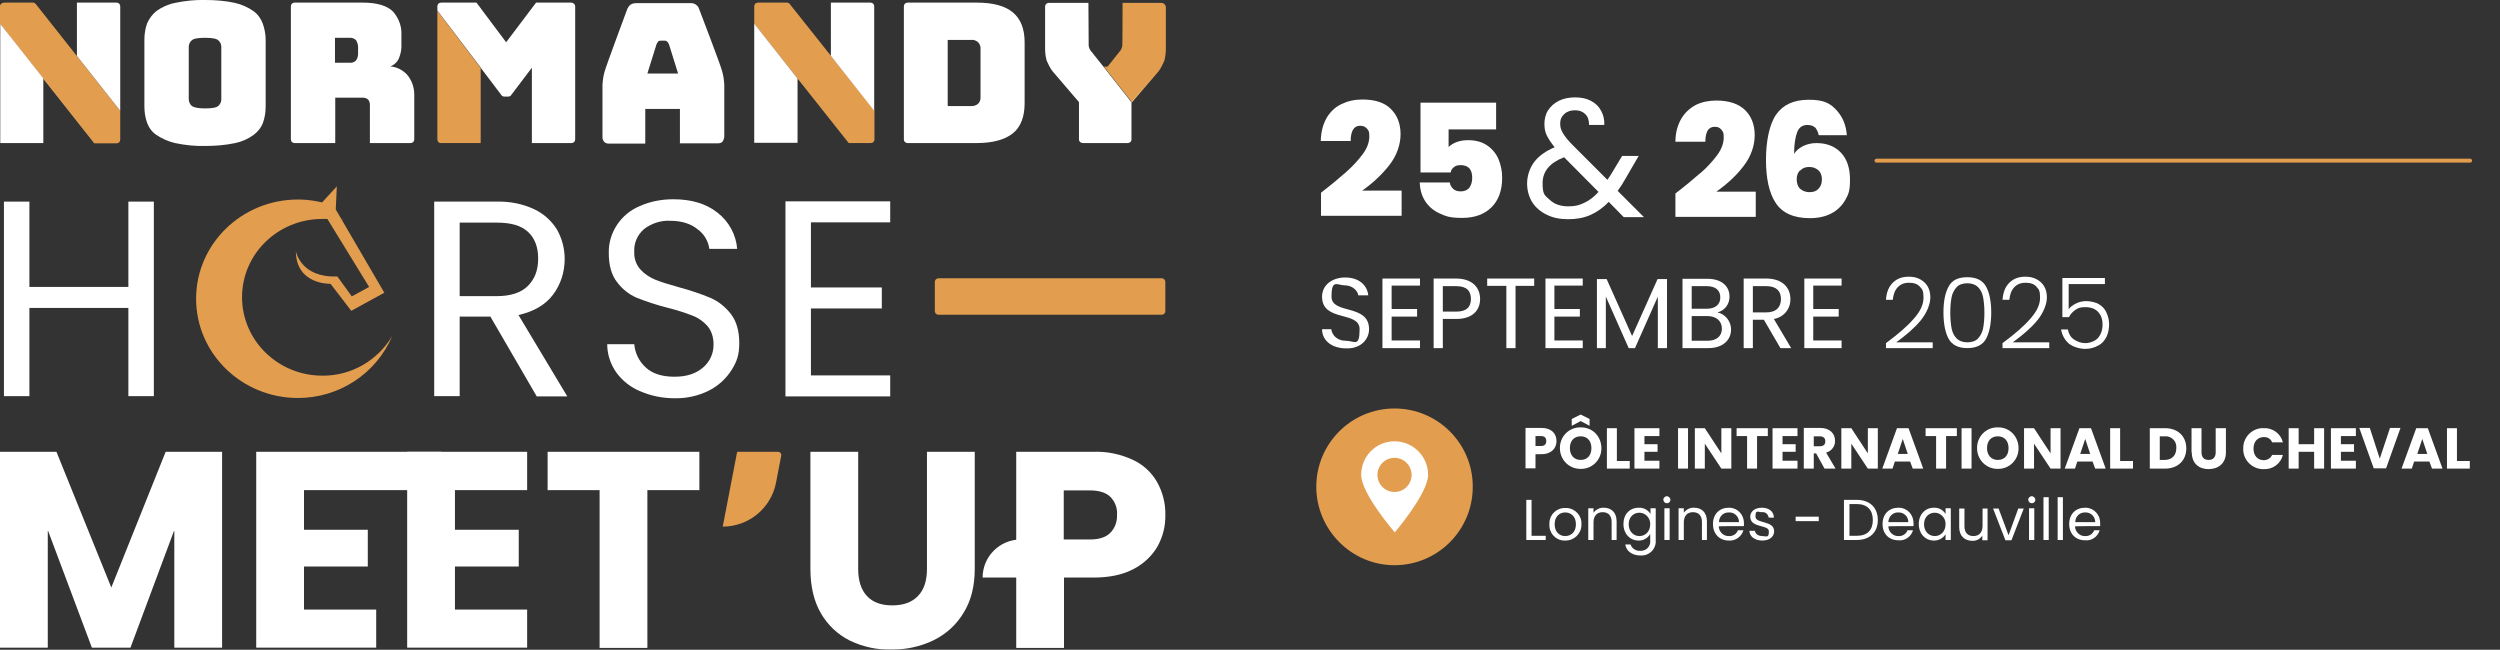 <?xml version="1.0" encoding="UTF-8"?>
<svg id="Calque_1" xmlns="http://www.w3.org/2000/svg" xmlns:xlink="http://www.w3.org/1999/xlink" version="1.1" viewBox="0 0 952.3 247.5">
  <rect x="0" y="0" width="952.3" height="247.5" fill="#333333" stroke="none"/>
  <!-- Generator: Adobe Illustrator 29.3.1, SVG Export Plug-In . SVG Version: 2.1.0 Build 151)  -->
  <defs>
    <style>
      .st0, .st1 {
        fill: none;
      }

      .st1 {
        stroke: #e29d4f;
        stroke-linecap: round;
        stroke-width: 1.5px;
      }

      .st2 {
        clip-path: url(#clippath-1);
      }

      .st3 {
        clip-path: url(#clippath-3);
      }

      .st4 {
        clip-path: url(#clippath-4);
      }

      .st5 {
        clip-path: url(#clippath-2);
      }

      .st6 {
        fill: #fff;
      }

      .st7 {
        fill: #e29d4f;
      }

      .st8 {
        clip-path: url(#clippath);
      }
    </style>
    <clipPath id="clippath">
      <polygon class="st0" points="0 0 942.3 0 952.3 247.5 0 247.5 0 0"/>
    </clipPath>
    <clipPath id="clippath-1">
      <polygon class="st0" points="0 0 942.3 0 952.3 247.5 0 247.5 0 0"/>
    </clipPath>
    <clipPath id="clippath-2">
      <polygon class="st0" points="0 0 942.3 0 952.3 247.5 0 247.5 0 0"/>
    </clipPath>
    <clipPath id="clippath-3">
      <polygon class="st0" points="0 0 942.3 0 952.3 247.5 0 247.5 0 0"/>
    </clipPath>
    <clipPath id="clippath-4">
      <polygon class="st0" points="0 0 942.3 0 952.3 247.5 0 247.5 0 0"/>
    </clipPath>
  </defs>
  <g class="st8">
    <g id="Groupe_599">
      <g id="Groupe_587">
        <path id="Tracé_69" class="st7" d="M122.8,143.1c-16.9,0-30.6-13.4-30.6-29.9s13.7-29.8,30.6-29.8,3.2,0,4.8.4c-.2-.5-.3-1.1-.4-1.7-1.2-1-1.7-2.6-1.4-4.1-4-1.3-8.1-2-12.3-2-21.4,0-38.8,16.9-38.8,37.8s17.4,37.8,38.8,37.8c15.6,0,29.8-9.2,35.9-23.6-5.6,9.4-15.7,15.2-26.6,15.1"/>
      </g>
      <g id="Groupe_588">
        <path id="Tracé_70" class="st7" d="M122.6,77.2l5.7-6.2-.4,8.8,18.5,31.7-12.6,6.9-7.9-10.3s-13.1.5-13.2-12.4c0,0,1.8,10.2,15.8,9.6l5.5,7.6,6.6-3.6-15.9-25.9-2.1-6.2Z"/>
      </g>
      <g id="Groupe_589">
        <path id="Tracé_71" class="st7" d="M442.5,119.9h-85c-.8,0-1.4-.6-1.4-1.4h0v-11.1c0-.8.6-1.4,1.4-1.4h85c.8,0,1.4.6,1.4,1.4v11.2c0,.7-.6,1.3-1.4,1.3"/>
      </g>
      <g id="Groupe_590">
        <path id="Tracé_72" class="st7" d="M275.3,200.6h0l5.5-28.5h15.6c.6,0,1.2.5,1.2,1.2v.2l-2,10.4c-1.9,9.7-10.4,16.7-20.3,16.7"/>
      </g>
      <g id="Groupe_591">
        <path id="Tracé_73" class="st7" d="M287.3,9.1V2.4c0-.8.6-1.4,1.4-1.4h11.1c.4,0,.8.2,1,.5l32.3,40.6v11c0,.8-.6,1.4-1.4,1.4h-8.4l-36-45.4ZM183.1,25.9h0l-16.5-21.8v49c0,.8.6,1.4,1.4,1.4h15.1v-28.6ZM36,54.6h8.4c.8,0,1.4-.6,1.4-1.4v-11L13.6,1.5c-.3-.3-.6-.5-1-.5H1.6C.7,1,0,1.6,0,2.4v6.7l35.9,45.5ZM442.6,1.1h-15s0,16-.1,16.4c-.1.6-.3,1.1-.6,1.6,0,0-4.4,5.5-4.7,5.9-.2.3-.5.5-.8.4h-.5c-.3,0-.6-.2-.7-.4-.1-.1,11,14,11,14l10.1-11.8c.9-1.2,1.6-2.6,2.2-4,.4-1.5.6-3,.6-4.6V2.6c-.1-.8-.8-1.4-1.5-1.5q0,.1,0,0"/>
      </g>
      <g id="Groupe_592">
        <path id="Tracé_74" class="st6" d="M373.5,36.8c.1,1-.2,2-.9,2.7-.7.6-1.7,1-2.7.9h-8.9V15.2h8.9c1-.1,1.9.2,2.7.9.7.8,1,1.7.9,2.7v18ZM385.8,4.7c-3-2.5-7.6-3.7-13.8-3.7h-26.3c-.8,0-1.4.6-1.4,1.4h0v50.7c0,.8.6,1.4,1.4,1.4h26.3c6.2,0,10.8-1.3,13.8-3.7s4.5-6.3,4.5-11.5v-23.2c0-5.1-1.5-8.9-4.5-11.4M136.4,20.4c0,.9-.2,1.8-.7,2.5-.6.8-1.6,1.1-2.6,1h-5.5v-9.5h5.5c1-.1,2,.3,2.6,1,.4.8.7,1.6.7,2.5v2.5ZM155.2,28.6c-1.7-1.9-4-3.1-6.5-3.3,1.5-.6,2.7-1.7,3.3-3.2.7-1.7,1-3.5.9-5.3v-3.4c.2-3.3-1-6.5-3.2-9-2.2-2.2-6-3.4-11.5-3.4h-26c-.8,0-1.4.6-1.4,1.4v50.7c0,.8.6,1.4,1.4,1.4h15.5v-17.3h10.4c.8,0,1.6.2,2.2.8.5.7.7,1.6.6,2.4v14.1h15.5c.8,0,1.4-.6,1.4-1.4v-17.1c0-2.7-.9-5.3-2.6-7.4M246.6,28l3.5-11.2c.2-.3.4-.7.6-1,.2-.2.5-.3.8-.3h1.8c.3,0,.6.1.8.3.3.3.5.6.7,1l3.5,11.2h-11.7ZM275.1,27.2c-.4-1.9-8.8-23.8-8.8-23.8-.2-.7-.7-1.3-1.3-1.7-.7-.4-1.4-.6-2.2-.5h-20.3c-.8,0-1.5.1-2.2.5-.6.4-1,1-1.3,1.6,0,0-8.2,22-8.7,24-.5,1.7-.7,3.4-.8,5.1v19.6c-.1.8.2,1.5.7,2.1.6.5,1.3.7,2.1.6h13.5v-13.2h13.2v13.1h14.1c.7,0,1.5,0,2.1-.6.4-.6.7-1.3.7-2.1v-19.6c-.1-1.7-.3-3.4-.8-5.1M84.3,37.2v.6c0,1-.4,1.9-1.1,2.5-.7.7-2.4,1-5.1,1s-4.4-.4-5.1-1-1.1-1.6-1.1-2.5v-20c0-.9.4-1.8,1.1-2.4.7-.7,2.4-1,5.1-1s4.4.3,5.1,1c.7.6,1.1,1.5,1.1,2.4v19.4ZM100.1,9c-.7-1.9-1.9-3.6-3.6-4.8-2.1-1.5-4.5-2.5-7-3.1C85.8.3,82,0,78.2,0c-3.9-.1-7.7.3-11.5,1.1-2.6.5-5,1.6-7.1,3.1-1.6,1.3-2.8,2.9-3.6,4.8-.7,2-1,4.1-1,6.1v25.4c0,2.1.3,4.2,1,6.2.7,1.9,1.9,3.6,3.6,4.7,2.2,1.5,4.6,2.5,7.1,3.1,3.8.8,7.6,1.2,11.5,1.1,3.8,0,7.6-.3,11.4-1.1,2.5-.5,4.9-1.6,7-3.1,1.6-1.2,2.9-2.8,3.6-4.7.7-2,1-4.1,1-6.2V15.2c0-2.1-.4-4.2-1.1-6.2"/>
      </g>
      <g id="Groupe_593">
        <path id="Tracé_75" class="st6" d="M333,42.2V2.4c0-.8-.6-1.4-1.4-1.4h-15.1v20.3l16.5,20.9Z"/>
      </g>
      <g id="Groupe_594">
        <path id="Tracé_76" class="st6" d="M287.3,2.4c0-.4.2-.8.5-1.1-.3.3-.5.7-.5,1.1v52h16.5v-24.5l19.4,24.6-35.9-45.5V2.4Z"/>
      </g>
      <g id="Groupe_595">
        <path id="Tracé_77" class="st6" d="M217.7,1h-13.5l-11.4,15.1-11.3-15.1h-13.5c-.8,0-1.4.6-1.4,1.4v1.6l16.5,21.7v28.7h-15.1c-.5,0-1-.3-1.3-.7.3.5.7.7,1.3.7h15.1v-28.6l7.8,10.3c.3.5.7.7,1.3.7h1.4c.5,0,1-.3,1.2-.7l7.8-10.3v28.7h15.1c.8,0,1.4-.6,1.4-1.4V2.4c0-.7-.6-1.3-1.4-1.4"/>
      </g>
      <g id="Groupe_596">
        <path id="Tracé_78" class="st6" d="M.1,2.5c0-.5.2-.9.6-1.2C.3,1.6.1,2,.1,2.5v52c-.1,0,16.4,0,16.4,0v-24.6l19.5,24.6L.1,9.1V2.5Z"/>
      </g>
      <g id="Groupe_597">
        <path id="Tracé_79" class="st6" d="M45.8,42.2V2.4c0-.8-.6-1.4-1.4-1.4h-15.1v20.3l16.5,20.9Z"/>
      </g>
      <g id="Groupe_598">
        <path id="Tracé_80" class="st6" d="M420,25h0l-4.7-5.9c-.3-.5-.5-1-.6-1.6,0-.4-.1-16.4-.1-16.4h-15.1c-.8,0-1.4.6-1.4,1.4v16.1c0,1.5.2,3.1.6,4.5.6,1.4,1.3,2.8,2.2,4l10.1,11.8v14.2c0,.8.7,1.4,1.5,1.4h17.1c.7,0,1.4-.6,1.4-1.3v-14.3l10-11.8-10.1,11.8c.1,0-10.4-13.2-10.9-13.9"/>
      </g>
    </g>
  </g>
  <g id="Groupe_600">
    <path id="Tracé_82" class="st6" d="M63.1,172.1l-20.7,51.7-20.9-51.7H0v74.6h18.2v-44.8l16.8,44.8h14.7l16.7-44.8v44.8h18.2v-74.6h-21.5Z"/>
  </g>
  <g id="Groupe_601">
    <path id="Tracé_83" class="st6" d="M97.6,172.1v74.6h45.7v-14.5h-27.5v-16.4h24.3v-14h-24.3v-15.1h52.4v-14.6h-70.6Z"/>
  </g>
  <g id="Groupe_602">
    <path id="Tracé_84" class="st6" d="M155.1,172.1v74.6h45.7v-14.5h-27.5v-16.4h24.3v-14h-24.3v-15.1h27.5v-14.6h-45.7Z"/>
  </g>
  <g id="Groupe_603">
    <path id="Tracé_85" class="st6" d="M208.6,172.1v14.6h19.8v60.1h18.2v-60.1h19.8v-14.6h-57.8Z"/>
  </g>
  <g class="st2">
    <g id="Groupe_607">
      <g id="Groupe_604">
        <path id="Tracé_86" class="st6" d="M326.9,172.1v44.6c0,4.5,1.1,7.9,3.3,10.3s5.4,3.6,9.7,3.6,7.5-1.2,9.8-3.6,3.4-5.8,3.4-10.3v-44.6h18.2v44.5c0,6.7-1.4,12.3-4.3,16.9-2.7,4.5-6.7,8.1-11.4,10.4-5,2.4-10.5,3.6-16,3.5-5.5.2-10.9-1-15.9-3.4-4.6-2.3-8.4-5.9-11-10.4-2.7-4.6-4-10.3-4-17v-44.5h18.2Z"/>
      </g>
      <g id="Groupe_605">
        <path id="Tracé_87" class="st6" d="M441,208c-2.1,3.7-5.3,6.7-9.1,8.7-4.1,2.2-9.2,3.3-15.3,3.3h-11.3v26.8h-18.2v-74.7h29.4c5.2-.2,10.4.9,15.1,3.1,3.9,1.8,7.1,4.8,9.2,8.5,2.1,3.8,3.2,8.1,3.1,12.4.1,4.2-.9,8.2-2.9,11.9M422.9,203c1.8-1.8,2.7-4.3,2.6-6.9.2-2.6-.8-5.1-2.6-6.9-1.7-1.6-4.3-2.4-7.8-2.4h-9.9v18.7h9.9c3.5,0,6.1-.8,7.8-2.5"/>
      </g>
      <g id="Groupe_606">
        <path id="Tracé_88" class="st6" d="M392.5,220v-14.5h-3.7c-8,0-14.5,6.5-14.5,14.5h18.2Z"/>
      </g>
    </g>
  </g>
  <g id="Groupe_608">
    <path id="Tracé_90" class="st6" d="M48.9,76.8v32.5H11.2v-32.5H1.5v74.1h9.7v-33.6h37.7v33.6h9.7v-74.1h-9.7Z"/>
  </g>
  <g class="st5">
    <g id="Groupe_611">
      <g id="Groupe_609">
        <path id="Tracé_91" class="st6" d="M204.4,150.9l-17.6-30.3h-11.7v30.3h-9.7v-74.1h23.9c4.9-.1,9.7.8,14.2,2.9,3.6,1.7,6.6,4.4,8.7,7.8,1.9,3.4,2.9,7.2,2.9,11.2,0,4.9-1.5,9.6-4.4,13.5-2.9,3.9-7.4,6.5-13.2,7.8l18.6,31h-11.7ZM175.1,112.8h14.2c5.2,0,9.2-1.3,11.8-3.9s3.9-6,3.9-10.4-1.3-7.8-3.9-10.2-6.5-3.5-11.8-3.5h-14.2v28Z"/>
      </g>
      <g id="Groupe_610">
        <path id="Tracé_92" class="st6" d="M243.8,149c-3.6-1.5-6.8-4-9.1-7.2-2.2-3.2-3.4-6.9-3.4-10.7h10.3c.3,3.4,1.8,6.5,4.3,8.8,2.5,2.4,6.2,3.6,11,3.6s8.2-1.2,10.9-3.5c2.6-2.2,4.1-5.5,4-8.9,0-2.5-.7-5-2.3-6.9-1.6-1.8-3.6-3.2-5.8-4-3.1-1.2-6.3-2.2-9.5-3-4-1-7.9-2.3-11.7-3.8-3-1.3-5.6-3.4-7.5-6-2.1-2.7-3.1-6.4-3.1-11-.1-3.8,1-7.5,3.1-10.7s5.1-5.7,8.7-7.2c4-1.8,8.4-2.6,12.8-2.6,6.7,0,12.4,1.6,16.8,5.1,4.3,3.3,7.1,8.4,7.5,13.8h-10.6c-.4-3-2-5.7-4.5-7.5-2.6-2.1-6.1-3.2-10.4-3.2-3.6-.2-7.1,1-9.9,3.1-2.6,2.2-4,5.4-3.8,8.8-.1,2.4.7,4.8,2.3,6.6,1.5,1.7,3.5,3,5.6,3.9,2.2.9,5.4,1.9,9.4,3s8,2.4,11.8,4c3,1.3,5.6,3.4,7.7,6.1,2.1,2.7,3.2,6.4,3.2,11.1s-1,7.1-2.9,10.2c-2.1,3.3-5,6-8.5,7.8-4.1,2.1-8.7,3.1-13.3,3-4.5,0-9-.9-13.1-2.7"/>
      </g>
    </g>
  </g>
  <g id="Groupe_612">
    <path id="Tracé_94" class="st6" d="M308.9,84.7v24.8h27v8h-27v25.5h30.2v8h-39.9v-74.3h39.9v8h-30.2Z"/>
  </g>
  <g class="st3">
    <g id="Groupe_613">
      <path id="Tracé_118" class="st6" d="M584.9,170v-3.9h2c1.5,0,2.1.7,2.1,1.9s-.6,1.9-2.1,1.9h-2ZM592.9,168c0-2.8-1.9-5-5.7-5h-6.1v15.4h3.8v-5.4h2.3c3.9,0,5.7-2.4,5.7-5ZM610,170.7c0-4.3-3.2-7.8-7.5-7.9h-.4c-4.3-.1-7.8,3.3-7.9,7.6v.3c0,4.3,3.3,7.8,7.6,7.9h.3c4.3.1,7.8-3.3,7.9-7.6,0,0,0-.1,0-.3ZM598,170.7c0-2.8,1.6-4.5,4.1-4.5s4.1,1.7,4.1,4.5-1.6,4.5-4.1,4.5-4.1-1.8-4.1-4.5h0ZM605.5,159.6l-3.4-1.7-3.4,1.7v2.6l3.4-1.8,3.4,1.8v-2.6ZM612.1,163.1v15.4h8.7v-2.9h-4.9v-12.5h-3.8ZM632.1,163.1h-9.5v15.4h9.5v-3h-5.7v-3.4h5v-2.9h-5v-3.1h5.7v-3ZM639.2,178.5h3.8v-15.4h-3.8v15.4ZM655.7,163.1v9.6l-6.3-9.6h-3.8v15.4h3.8v-9.5l6.3,9.5h3.8v-15.4h-3.8ZM661.4,166.1h4.1v12.4h3.8v-12.4h4.1v-3h-11.9v3h0ZM684.7,163.1h-9.5v15.4h9.5v-3h-5.7v-3.4h5v-2.9h-5v-3.1h5.7v-3ZM695.3,168.1c0,1.2-.7,1.9-2.1,1.9h-2.3v-3.8h2.3c1.4,0,2.1.7,2.1,1.9h0ZM687.1,163.1v15.4h3.8v-5.8h.9l3.2,5.8h4.2l-3.6-6.1c2-.5,3.5-2.4,3.4-4.5,0-2.7-1.9-4.9-5.7-4.9h-6.2ZM711.5,163.1v9.6l-6.3-9.6h-3.8v15.4h3.8v-9.5l6.3,9.5h3.8v-15.4h-3.8ZM728.6,178.5h4l-5.6-15.4h-4.4l-5.6,15.4h3.9l.9-2.7h5.8l1,2.7ZM726.7,172.9h-3.8l1.9-5.7,1.9,5.7ZM733.4,166.1h4.1v12.4h3.8v-12.4h4.1v-3h-11.9v3h0ZM747.2,178.5h3.8v-15.4h-3.8v15.4ZM768.9,170.7c0-4.3-3.2-7.8-7.5-7.9h-.4c-4.3-.1-7.8,3.3-7.9,7.6v.3c0,4.3,3.3,7.8,7.6,7.9h.3c4.3.1,7.8-3.3,7.9-7.6,0,0,0-.1,0-.3ZM756.9,170.7c0-2.8,1.6-4.5,4.1-4.5s4.1,1.7,4.1,4.5-1.6,4.5-4.1,4.5-4.1-1.8-4.1-4.5h0ZM781.1,163.1v9.6l-6.3-9.6h-3.8v15.4h3.8v-9.5l6.3,9.5h3.8v-15.4h-3.8ZM798.1,178.5h4l-5.6-15.4h-4.4l-5.6,15.4h3.9l.9-2.7h5.8l1,2.7ZM796.2,172.9h-3.8l1.9-5.7,1.9,5.7ZM803.8,163.1v15.4h8.7v-2.9h-4.9v-12.5h-3.8ZM824.7,163.1h-5.8v15.4h5.8c4.9,0,8.1-3.1,8.1-7.7s-3.2-7.7-8.1-7.7ZM822.7,175.2v-9h1.8c2.3-.2,4.3,1.4,4.5,3.7v.8c0,2.8-1.7,4.5-4.5,4.5h-1.8ZM834.9,172.3c0,4.3,2.8,6.4,6.4,6.4s6.6-2.1,6.6-6.4v-9.2h-3.9v9.2c0,1.8-.9,2.9-2.7,2.9s-2.7-1.1-2.7-2.9v-9.2h-3.8v9.2h.1ZM854.5,170.8c-.2,4.1,3,7.6,7.1,7.9h.7c3.4.2,6.5-2.1,7.3-5.4h-4.1c-.6,1.3-1.9,2-3.2,2-2.3,0-3.9-1.7-3.9-4.4s1.6-4.4,3.9-4.4c1.4-.1,2.7.7,3.2,2h4.1c-.8-3.3-3.9-5.6-7.3-5.4-4.1-.2-7.6,3.1-7.8,7.2,0,0,0,.2,0,.5h0ZM881.5,178.5h3.8v-15.4h-3.8v6.1h-5.9v-6.1h-3.8v15.4h3.8v-6.4h5.9v6.4ZM897.4,163.1h-9.5v15.4h9.5v-3h-5.7v-3.4h5v-2.9h-5v-3.1h5.7v-3ZM906.5,174.7l-3.8-11.7h-4l5.5,15.4h4.7l5.5-15.4h-4l-3.9,11.7ZM926.4,178.5h4l-5.6-15.4h-4.4l-5.6,15.4h3.9l.9-2.7h5.8l1,2.7ZM924.6,172.9h-3.8l1.9-5.7,1.9,5.7ZM932.1,163.1v15.4h8.7v-2.9h-4.9v-12.5h-3.8Z"/>
    </g>
  </g>
  <path id="Tracé_122" class="st6" d="M581.4,190.4v15.3h7.4v-1.6h-5.4v-13.7h-2ZM602.4,199.7c.2-3.2-2.3-6-5.6-6.2h-.5c-3.3-.1-6,2.4-6.1,5.7v.5c-.2,3.2,2.2,6,5.4,6.2h.6c3.3.1,6.1-2.5,6.2-5.8,0,0,0-.3,0-.4ZM592.2,199.7c0-3,1.9-4.5,4-4.5s4.1,1.4,4.1,4.5-2,4.5-4.1,4.5c-2.1,0-4-1.5-4-4.5ZM613.8,205.7h2v-7.1c0-3.5-2.1-5.2-4.9-5.2-1.5-.1-3,.7-3.9,1.9v-1.7h-2v12.1h2v-6.7c0-2.6,1.4-3.9,3.5-3.9s3.4,1.3,3.4,3.7v6.9h0ZM618.4,199.6c0,3.7,2.5,6.3,5.7,6.3,1.8.1,3.6-.9,4.5-2.5v2.5c.2,2-1.2,3.7-3.2,3.9h-.5c-1.7.2-3.3-.9-3.8-2.4h-2c.4,2.6,2.7,4.2,5.8,4.2,3,.2,5.6-2,5.8-5v-13h-2v2.2c-.9-1.6-2.7-2.5-4.5-2.4-3.4,0-5.8,2.5-5.8,6.2ZM628.6,199.7c0,2.8-1.9,4.5-4.1,4.5s-4.1-1.7-4.1-4.5,1.9-4.4,4.1-4.4,4.1,1.9,4.1,4.2v.2ZM634,205.7h2v-12.1h-2v12.1ZM635,191.7c.7,0,1.3-.6,1.3-1.3h0c0-.7-.6-1.3-1.3-1.4h0c-.7,0-1.4.6-1.4,1.3h0c0,.8.6,1.4,1.4,1.4h0ZM648.2,205.7h2v-7.1c0-3.5-2.1-5.2-4.9-5.2-1.5-.1-3,.7-3.9,1.9v-1.7h-2v12.1h2v-6.7c0-2.6,1.4-3.9,3.5-3.9s3.4,1.3,3.4,3.7v6.9h0ZM658.6,195.2c1.9-.1,3.6,1.3,3.8,3.3v.4h-7.6c0-2.2,1.7-3.8,3.8-3.7ZM664.2,202h-2.2c-.5,1.4-1.9,2.3-3.4,2.2-2.1.1-3.8-1.6-3.9-3.7h0c0-.1,9.6-.1,9.6-.1,0-.4,0-.8,0-1.2,0-3-2.2-5.6-5.3-5.8h-.5c-3.5,0-6,2.4-6,6.2s2.5,6.3,6,6.3c2.6.2,4.9-1.5,5.6-3.9ZM675.8,202.4c0-4.3-7.1-2.8-7.1-5.6s.9-1.7,2.4-1.7c1.3-.2,2.4.7,2.6,2h0c0,.1,2,.1,2,.1,0-2.4-1.9-3.8-4.6-3.8s-4.4,1.5-4.4,3.4c0,4.5,7.1,2.9,7.1,5.6s-.9,1.8-2.5,1.8-2.7-.9-2.8-2h-2.1c0,2.2,2.1,3.7,4.9,3.7s4.5-1.5,4.5-3.5ZM684,198.5h8.8v-1.7h-8.8v1.7ZM707.2,190.4h-4.8v15.3h4.8c5,0,8.1-2.9,8.1-7.6s-3-7.7-8.1-7.7h0ZM704.5,204.1v-12.1h2.8c4,0,6.1,2.3,6.1,6.1s-2.1,6-6.1,6h-2.8ZM723.1,195.2c1.9-.1,3.6,1.3,3.8,3.3v.4h-7.6c.1-2.2,1.8-3.8,3.8-3.7ZM728.8,202h-2.2c-.5,1.4-1.9,2.3-3.4,2.2-2.1.1-3.8-1.6-3.9-3.7h0c0-.1,9.6-.1,9.6-.1,0-.4,0-.8,0-1.2,0-3-2.2-5.6-5.3-5.8h-.5c-3.5,0-6,2.4-6,6.2s2.5,6.2,6,6.2c2.6.3,4.9-1.4,5.6-3.8h0ZM730.9,199.6c0,3.7,2.5,6.3,5.7,6.3,1.8.1,3.6-.9,4.5-2.4v2.2h2v-12.1h-2v2.2c-.9-1.6-2.7-2.5-4.5-2.4-3.2,0-5.7,2.5-5.7,6.2h0ZM741.1,199.7c0,2.8-1.9,4.5-4.1,4.5s-4.1-1.7-4.1-4.5,1.9-4.4,4.1-4.4,4.1,1.9,4.1,4.2v.2h0ZM757.2,193.7h-2v6.6c0,2.6-1.4,3.9-3.5,3.9s-3.4-1.3-3.4-3.7v-6.8h-2v7.1c0,3.5,2.2,5.2,5,5.2,1.5.1,3-.7,3.8-2v1.8h2v-12.1h.1ZM759.2,193.7l4.7,12.1h2.3l4.7-12.1h-2.1l-3.7,10.2-3.8-10.2h-2.1ZM772.9,205.7h2v-12.1h-2v12.1ZM774,191.7c.7,0,1.3-.6,1.3-1.3h0c0-.7-.6-1.3-1.3-1.4h0c-.7,0-1.4.6-1.4,1.3h0c0,.8.6,1.4,1.4,1.4h0ZM778.4,205.7h2v-16.3h-2v16.3ZM783.8,205.7h2v-16.3h-2v16.3ZM794.3,195.2c1.9-.1,3.6,1.3,3.8,3.3v.4h-7.6c0-2.2,1.8-3.8,3.8-3.7ZM799.9,202h-2.2c-.5,1.4-1.9,2.3-3.4,2.2-2.1.1-3.8-1.6-3.9-3.7h0c0-.1,9.6-.1,9.6-.1,0-.4,0-.8,0-1.2,0-3-2.2-5.6-5.3-5.8h-.5c-3.5,0-6,2.4-6,6.2s2.5,6.2,6,6.2c2.6.3,4.9-1.4,5.6-3.8Z"/>
  <g class="st4">
    <g id="Groupe_617">
      <g id="Groupe_614">
        <path id="Tracé_96" class="st7" d="M531.2,215.3c16.5,0,29.8-13.4,29.8-29.8h0c.1-16.5-13.3-29.9-29.8-29.9s-29.8,13.4-29.8,29.8,13.4,29.9,29.8,29.9h0"/>
      </g>
      <g id="Groupe_615">
        <path id="Tracé_97" class="st6" d="M544,180.9c0-7-5.7-12.8-12.8-12.8s-12.7,5.7-12.7,12.8,12.8,21.9,12.8,21.9c0,0,12.7-14.9,12.7-21.9M537.7,180.9c0,3.6-2.9,6.5-6.5,6.5h0c-3.6,0-6.5-2.9-6.5-6.5h0c0-3.6,2.9-6.5,6.5-6.5h0c3.6,0,6.5,2.9,6.5,6.5"/>
      </g>
      <g id="Groupe_616">
        <path id="Tracé_98" class="st1" d="M714.8,61.2h226.1"/>
      </g>
    </g>
  </g>
  <g id="Groupe">
    <path id="Tracé_121" class="st6" d="M521.5,125.4c0-9.8-14.3-5.5-14.3-12.4s2.2-4.3,5.1-4.3,4.9,2.1,5.1,3.8h3.8c-.4-4-3.7-6.8-8.8-6.8s-8.8,3-8.8,7.3c0,9.8,14.3,5.3,14.3,12.4s-2,4.4-5.3,4.4-5.2-2.2-5.5-4.4h-3.5c0,4.4,3.8,7.3,9.2,7.3,5.7.2,8.7-3.6,8.7-7.3ZM540.9,106.1h-14.3v26.5h14.3v-2.9h-10.8v-9.1h9.7v-2.9h-9.7v-8.9h10.8v-2.7ZM549.6,118.7v-9.7h5.1c4,0,5.6,1.8,5.6,4.9s-1.7,4.8-5.6,4.8h-5.1ZM563.8,113.9c0-4.3-2.9-7.8-9.2-7.8h-8.5v26.5h3.5v-11.1h5.1c6.5,0,9.1-3.6,9.1-7.6h0ZM566.5,108.9h7.3v23.7h3.5v-23.7h7.1v-2.8h-17.9v2.8ZM602.9,106.1h-14.2v26.5h14.2v-2.9h-10.8v-9.1h9.7v-2.9h-9.7v-8.9h10.8v-2.7ZM608.2,132.6h3.5v-19.6l8.7,19.6h2.4l8.7-19.6v19.6h3.5v-26.3h-3.6l-9.7,21.7-9.7-21.7h-3.7v26.3h-.1ZM655.9,125.2c0,2.9-2.1,4.6-5.5,4.6h-6v-9.4h6c3.3,0,5.5,1.8,5.5,4.8h0ZM655.3,113.3c0,2.7-1.9,4.3-5.1,4.3h-5.8v-8.6h5.7c3.4,0,5.2,1.6,5.2,4.3h0ZM659.4,125.5c0-3.1-2.2-5.9-5.2-6.5,2.8-.7,4.7-3.2,4.6-6.1,0-3.7-2.8-6.7-8.4-6.7h-9.5v26.4h9.9c5.5,0,8.6-3.1,8.6-7.1ZM678.4,113.9c0,3-1.7,5.1-5.6,5.1h-5.1v-10h5.1c3.9,0,5.6,1.9,5.6,4.9ZM664.2,106.1v26.5h3.5v-10.8h4.2l6.3,10.8h4.1l-6.6-11.1c3.7-.6,6.4-3.8,6.3-7.6,0-4.3-3-7.8-9.2-7.8,0,0-8.6,0-8.6,0ZM701.5,106.1h-14.2v26.5h14.2v-2.9h-10.8v-9.1h9.7v-2.9h-9.7v-8.9h10.8v-2.7Z"/>
  </g>
  <g>
    <path class="st6" d="M618.6,82.8l-5.8-5.9c-2.1,2.2-4.5,3.9-7,5s-5.3,1.6-8.4,1.6-5.8-.5-8.2-1.7c-2.3-1.1-4.2-2.7-5.5-4.7-1.3-2.1-2-4.5-2-7.2s.9-5.8,2.7-8.2c1.8-2.3,4.4-4.2,7.8-5.6-1.3-1.6-2.3-3.1-3-4.5s-.9-2.9-.9-4.5.4-3.6,1.4-5.1,2.3-2.7,4.1-3.6,3.9-1.3,6.2-1.3,4.3.4,6,1.3c1.7.9,3,2.1,3.9,3.8s1.3,3.4,1.2,5.4h-5.8c0-1.8-.4-3.1-1.4-4.1s-2.3-1.5-3.9-1.5-3,.4-4.1,1.4-1.6,2.1-1.6,3.7.4,2.5,1.1,3.7,1.9,2.7,3.6,4.4l13.3,13.3,1.2-1.8,4.4-7.3h6.3l-5.4,9.3c-.7,1.3-1.6,2.6-2.6,4l10,10h-7.6ZM603.6,77.2c1.9-.9,3.6-2.2,5.3-4.1l-13.1-13.2c-5.5,2.1-8.2,5.4-8.2,9.9s.9,4.6,2.7,6.3,4.2,2.5,7.1,2.5,4.3-.5,6.2-1.4Z"/>
    <path class="st6" d="M691.4,48.6c-.6-.6-1.6-1-2.9-1-1.9,0-3.2.9-3.9,2.7s-1.2,4.6-1.2,8.3c.8-1.3,2-2.2,3.5-3,1.5-.7,3.2-1.1,5-1.1,3.9,0,7,1.2,9.3,3.6,2.3,2.4,3.5,5.8,3.5,10.3s-.6,5.6-1.8,7.8c-1.3,2.2-3,3.9-5.3,5.1s-5,1.8-8.2,1.8c-6.2,0-10.5-2-13-5.8s-3.7-9.3-3.7-16.4,1.3-13.6,3.9-17.3,6.7-5.6,12.4-5.6,8.1,1.3,10.5,3.9c2.4,2.6,3.7,5.7,4,9.6h-10.7c-.3-1.3-.8-2.3-1.4-3h0ZM685.7,64.9c-.9.8-1.3,2-1.3,3.4s.4,2.8,1.3,3.6,2.1,1.3,3.6,1.3,2.6-.4,3.4-1.3c.8-.8,1.3-2,1.3-3.5s-.4-2.7-1.3-3.5-2-1.3-3.5-1.3-2.5.4-3.4,1.3h0Z"/>
    <path class="st6" d="M647.8,65.9c2.5-2.2,4.6-4.5,6.3-6.8s2.5-4.6,2.5-6.7-.3-2.2-.9-3-1.4-1.1-2.5-1.1-2.1.4-2.7,1.4-.9,2.4-.9,4.3h-11.4c0-3.6.9-6.5,2.3-8.9,1.4-2.3,3.3-4,5.6-5.2,2.3-1.1,4.9-1.6,7.7-1.6,4.9,0,8.6,1.3,11,3.7s3.6,5.6,3.6,9.5-1.4,8.1-4.2,11.7c-2.8,3.7-6.3,6.9-10.4,9.8h15v9.6h-30.6v-8.9c3.9-3,7-5.6,9.5-7.8h.1Z"/>
    <g>
      <path class="st6" d="M512.8,65.5c2.5-2.2,4.6-4.5,6.3-6.8s2.5-4.6,2.5-6.7-.3-2.3-.9-3c-.6-.7-1.4-1.1-2.6-1.1s-2.1.5-2.7,1.5c-.6,1-.9,2.4-.9,4.3h-11.4c.1-3.6.9-6.5,2.3-8.9,1.4-2.3,3.3-4.1,5.7-5.2,2.3-1.1,4.9-1.7,7.8-1.7,4.9,0,8.6,1.2,11,3.7,2.4,2.4,3.6,5.6,3.6,9.5s-1.4,8.1-4.2,11.7-6.3,6.9-10.4,9.8h15v9.6h-30.7v-8.8c3.9-3,7.1-5.7,9.6-7.9h0Z"/>
      <path class="st6" d="M569.8,49.3h-18v6.7c.8-.8,1.8-1.4,3.1-1.9s2.8-.7,4.4-.7c2.9,0,5.3.7,7.2,2s3.4,3.1,4.3,5.2c.9,2.2,1.4,4.5,1.4,7.1,0,4.7-1.3,8.5-4,11.2s-6.4,4.1-11.2,4.1-6.2-.6-8.6-1.7c-2.4-1.1-4.3-2.7-5.6-4.8s-1.9-4.4-2-7h11.5c0,.9.5,1.7,1.2,2.4.7.7,1.7,1,3,1s2.5-.5,3.2-1.4c.7-1,1.1-2.2,1.1-3.8s-.4-2.8-1.1-3.6c-.8-.8-1.9-1.2-3.3-1.2s-2,.3-2.6.8c-.7.5-1.1,1.2-1.2,2h-11.5v-26.6h28.8v10.4-.2Z"/>
    </g>
  </g>
  <g>
    <path class="st6" d="M729,121.4c2.5-2.8,3.7-5.4,3.7-8s-.4-3.1-1.3-4.1c-.9-1.1-2.3-1.6-4.2-1.6s-3.3.6-4.4,1.8c-1.1,1.2-1.6,2.8-1.8,4.7h-2.6c.2-2.8,1-4.9,2.6-6.5s3.6-2.3,6.1-2.3,4.3.7,5.9,2.1c1.5,1.4,2.3,3.3,2.3,5.8s-1.3,5.9-3.7,8.8-5.6,5.6-9.3,8.3h13.9v2.2h-17.8v-1.9c4.6-3.4,8.2-6.5,10.6-9.3Z"/>
    <path class="st6" d="M742.3,109.1c1.3-2.4,3.6-3.5,7.1-3.5s5.8,1.2,7.1,3.5,2,5.7,2,9.9-.7,7.8-2,10.1-3.6,3.5-7.1,3.5-5.8-1.2-7.1-3.5-2-5.8-2-10.1.7-7.6,2-9.9ZM755.4,113.2c-.3-1.6-1-2.9-1.9-3.8-1-1-2.4-1.5-4.1-1.5s-3.2.5-4.1,1.5-1.6,2.3-1.9,3.8c-.3,1.6-.5,3.5-.5,5.9s.2,4.4.5,6,1,2.9,1.9,3.8c1,1,2.4,1.5,4.1,1.5s3.2-.5,4.1-1.5,1.6-2.3,1.9-3.8c.3-1.6.5-3.6.5-6s-.2-4.2-.5-5.9Z"/>
    <path class="st6" d="M773.4,121.4c2.5-2.8,3.7-5.4,3.7-8s-.4-3.1-1.3-4.1c-.9-1.1-2.3-1.6-4.2-1.6s-3.3.6-4.4,1.8c-1.1,1.2-1.6,2.8-1.8,4.7h-2.6c.2-2.8,1-4.9,2.6-6.5s3.6-2.3,6.1-2.3,4.3.7,5.9,2.1c1.5,1.4,2.3,3.3,2.3,5.8s-1.3,5.9-3.7,8.8-5.6,5.6-9.3,8.3h13.9v2.2h-17.8v-1.9c4.6-3.4,8.2-6.5,10.6-9.3Z"/>
    <path class="st6" d="M801.7,108.2h-13.7v9.6c.6-.9,1.6-1.6,2.8-2.2s2.5-.9,3.9-.9,3.7.4,5,1.3c1.3.8,2.3,2,2.8,3.3.6,1.4.9,2.8.9,4.3s-.3,3.3-1,4.7-1.7,2.6-3.1,3.3c-1.4.8-3.1,1.3-5,1.3s-4.6-.7-6.2-2c-1.6-1.4-2.6-3.2-3-5.4h2.6c.3,1.7,1.1,3,2.3,3.8s2.7,1.4,4.3,1.4,3.8-.7,4.9-2,1.7-3,1.7-5.1-.6-3.6-1.7-4.8c-1.1-1.2-2.8-1.8-4.8-1.8s-2.8.3-3.8,1-1.9,1.6-2.5,2.8h-2.5v-14.9h16.2v2.3h0Z"/>
  </g>
</svg>